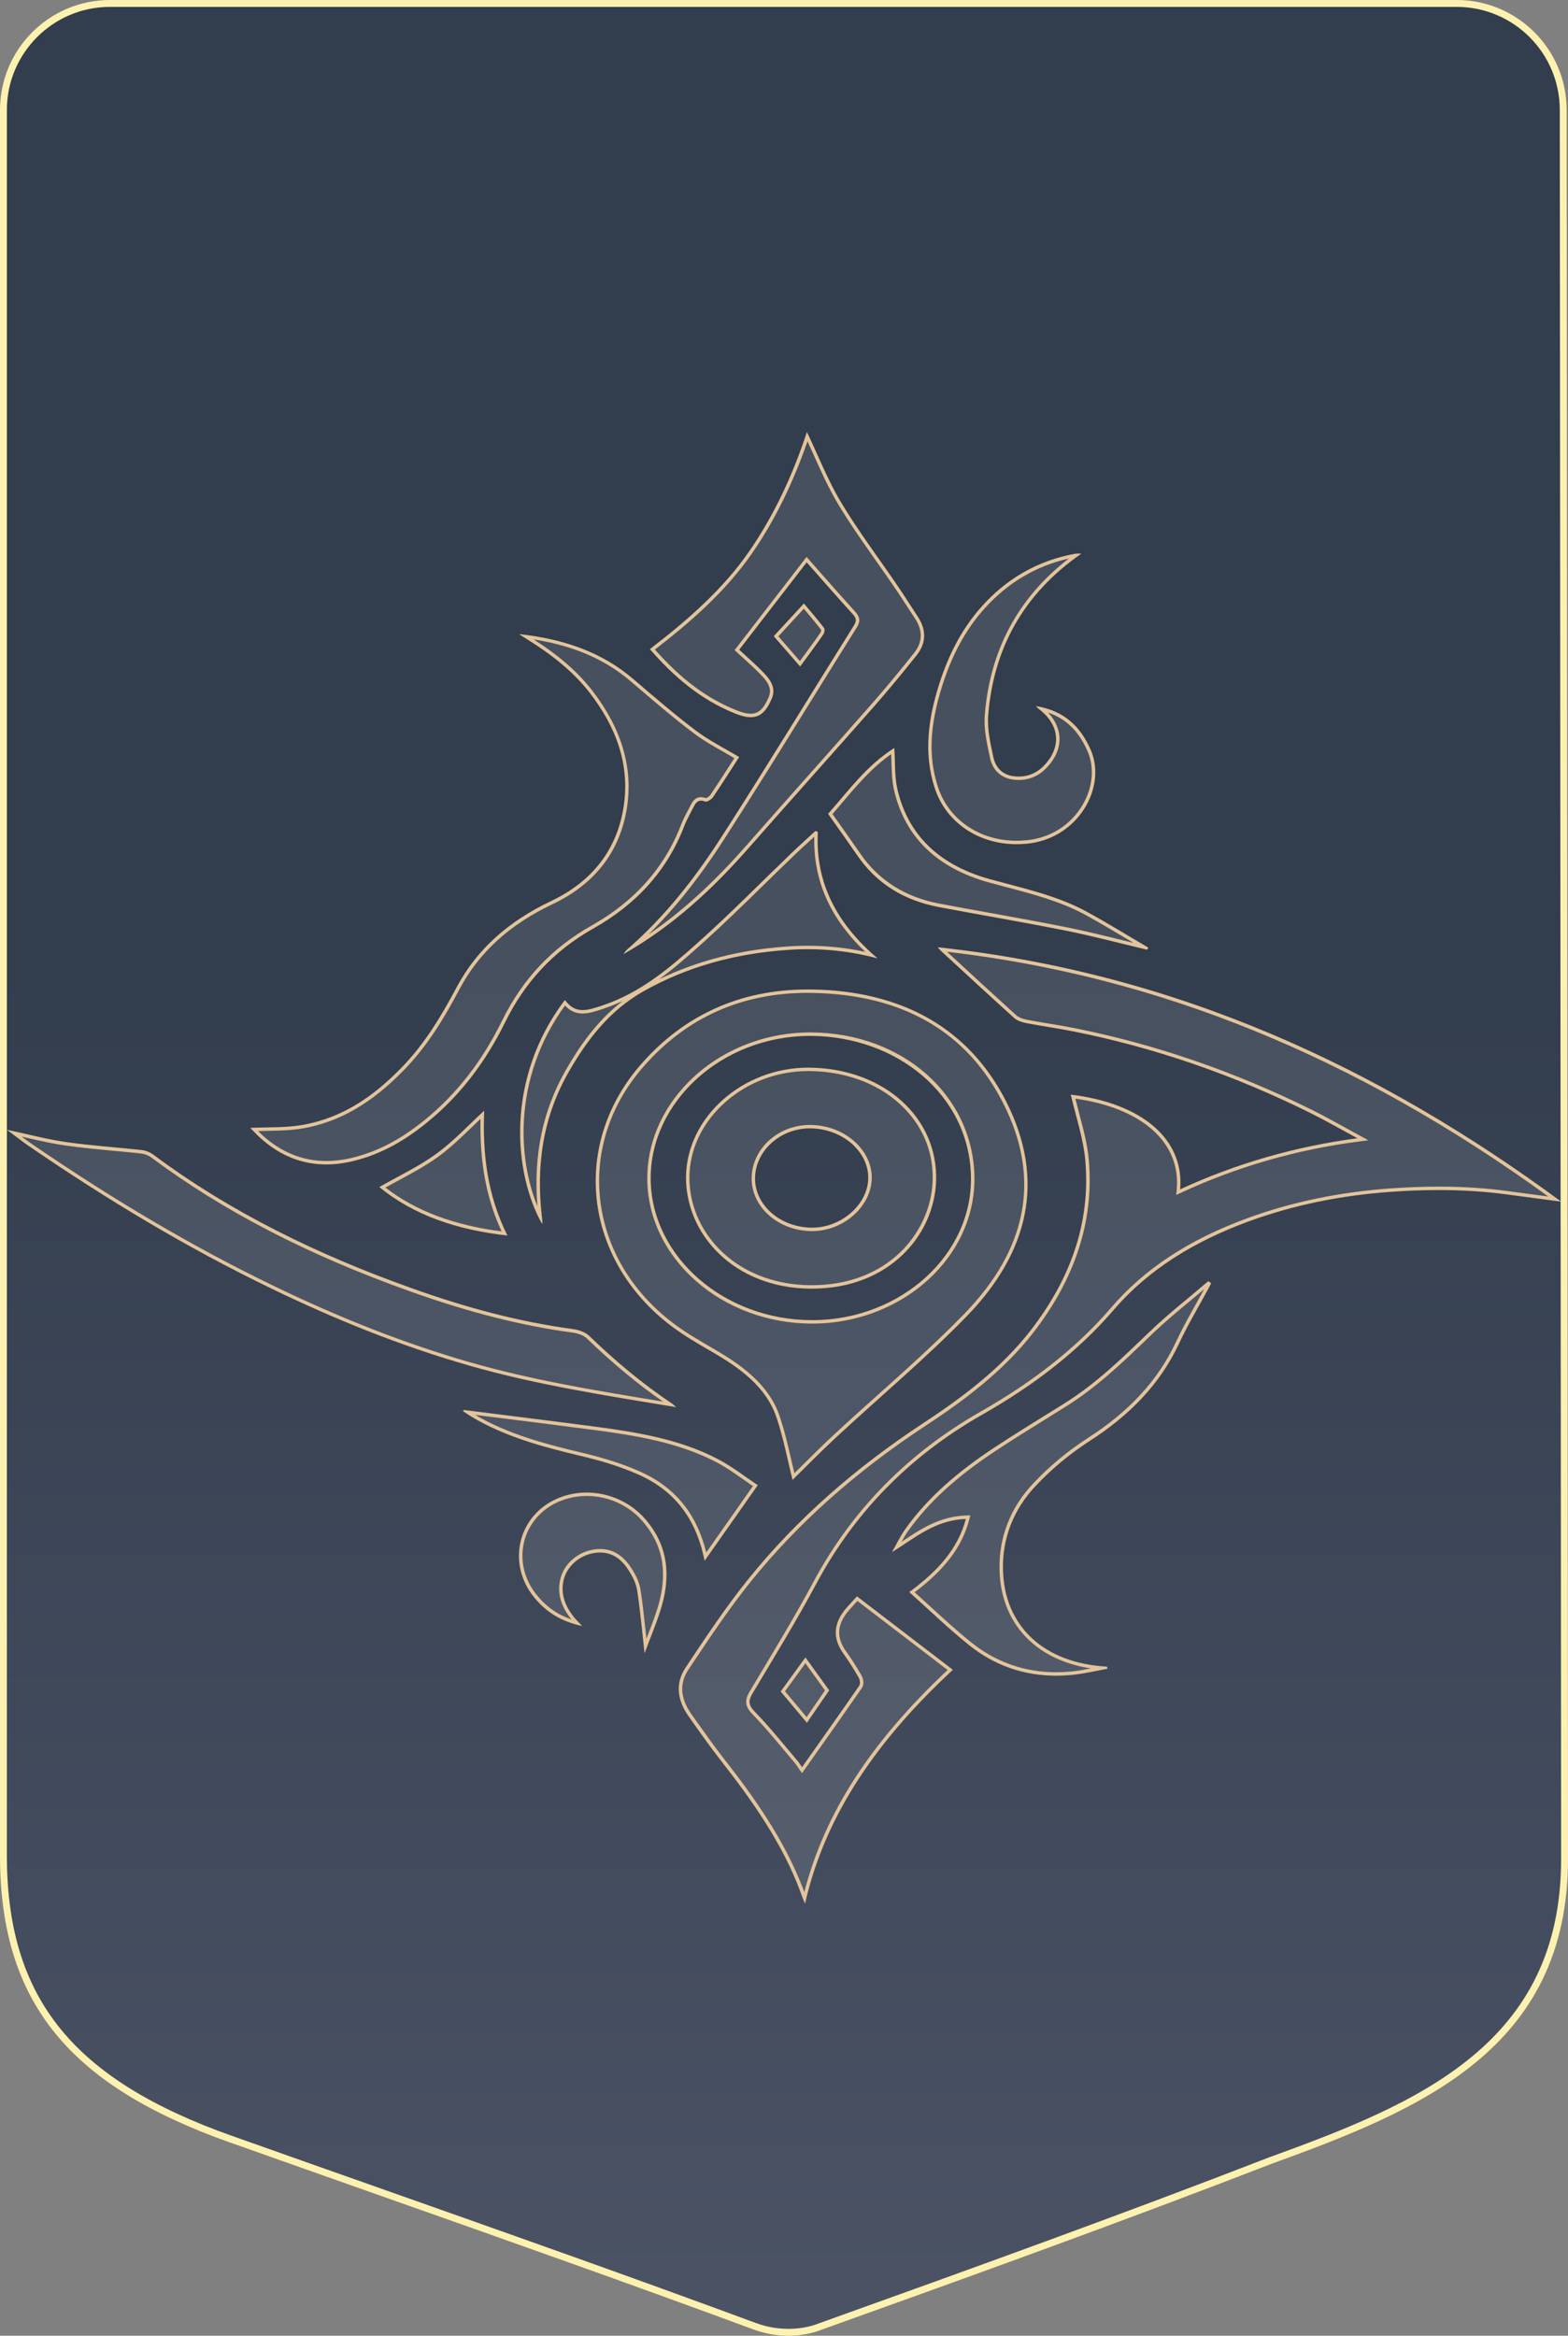 <?xml version="1.0" encoding="UTF-8"?>
<svg xmlns="http://www.w3.org/2000/svg" xmlns:xlink="http://www.w3.org/1999/xlink" viewBox="0 0 456 679">
  <rect x="0" y="0" width="456" height="679" fill="#808080" stroke="none"/>
  <defs>
    <style>
      .cls-1 {
        isolation: isolate;
      }

      .cls-2 {
        fill: #e3c49a;
      }

      .cls-2, .cls-3, .cls-4 {
        stroke-width: 0px;
      }

      .cls-3, .cls-4 {
        fill: #fff;
      }

      .cls-5, .cls-4 {
        opacity: .1;
      }

      .cls-6 {
        mix-blend-mode: overlay;
      }

      .cls-7 {
        fill: url(#linear-gradient);
        stroke: #fdf1b0;
        stroke-width: 2px;
      }
    </style>
    <linearGradient id="linear-gradient" x1="228" y1="867.06" x2="228" y2="13.86" gradientTransform="translate(0 693.13) scale(1 -1)" gradientUnits="userSpaceOnUse">
      <stop offset=".53" stop-color="#323d4e"/>
      <stop offset="1" stop-color="#4b5365"/>
    </linearGradient>
  </defs>
  <g class="cls-1">
    <g id="Layer_2" data-name="Layer 2">
      <g id="Layer_1-2" data-name="Layer 1">
        <path class="cls-7" d="M67.14,621.85l-.34.94.33-.94c-23.15-8.22-39.6-18.26-50.29-31.39-10.68-13.11-15.72-29.41-15.84-50.34V32C1,14.88,14.88,1,32,1h391.61c17.11,0,30.99,13.86,31,30.98l.39,508.43c0,27.35-10.59,45.31-26.51,58.4-15.98,13.15-37.36,21.41-58.97,29.24h-.01s0,0,0,0c-43.14,16.71-87.01,32.52-130.74,48.19h-.02s-.02.01-.02.01c-5.55,2.24-12.7,2.41-19.25-.01-36.43-13.46-72.02-26.02-108-38.72-14.69-5.18-29.44-10.39-44.34-15.68Z"/>
        <g class="cls-6">
          <g>
            <path class="cls-4" d="M233.84,551.42c-.14-.38-.28-.76-.42-1.14-.12-.33-.24-.66-.36-.99-5.43-14.36-14.66-27.13-22.97-37.72-2.85-3.64-5.56-7.46-8.18-11.16l-1.27-1.8c-3.34-4.72-3.62-9.43-.81-13.6l1.06-1.58c5.37-8.05,10.93-16.38,17.15-24.08,13.52-16.76,30.58-31.96,50.71-45.18,10.47-6.88,22.4-15.49,31.43-27.16,12.1-15.63,17.47-32.33,15.96-49.64-.39-4.47-1.58-8.95-2.72-13.28-.46-1.73-.93-3.52-1.35-5.29,20.11,2.62,31.84,12.89,30.64,26.91l-.07.86.78-.36c16.11-7.47,33.41-12.45,51.41-14.82l1.53-.2-1.36-.73c-1.42-.77-2.84-1.55-4.26-2.33-3.02-1.67-6.14-3.39-9.3-4.96-22.42-11.13-45.7-19.15-69.2-23.82-2.38-.47-4.81-.88-7.16-1.27-2.17-.36-4.41-.73-6.6-1.16-.82-.16-2.32-.55-3.19-1.33-6.1-5.5-12.22-11.15-18.15-16.62,0,0-3.2-2.95-3.2-2.96,62.57,6.95,120.89,30.7,178.2,72.56l-2.47-.32c-3.68-.48-7.35-.96-11.02-1.46-6.48-.89-13.11-1.32-20.28-1.32-4.47,0-9.21.18-14.08.53-14.69,1.05-28.59,3.95-41.31,8.61-16.9,6.19-29.79,14.63-39.4,25.81-9.84,11.45-22.33,21.4-38.16,30.41-21.03,11.97-37.34,28.59-48.47,49.41-4.56,8.53-9.65,17.02-14.58,25.24-1.32,2.2-2.64,4.4-3.94,6.6-1.43,2.38-1.23,3.88.79,5.94,3.19,3.27,6.15,6.81,9.02,10.24,1.04,1.25,2.08,2.49,3.14,3.73.47.55.88,1.17,1.18,1.62.11.17.21.31.3.43l.41.58,4.71-6.67c4.06-5.74,8.25-11.67,12.31-17.55.53-.77.35-2.15-.12-2.97-1.47-2.57-2.92-4.86-4.45-6.98-3.11-4.31-2.81-8.48.91-12.74.54-.61,1.09-1.21,1.75-1.92.29-.31.6-.65.94-1.02l27.06,20.71c-23.15,21.59-36.65,42.72-42.36,66.32-.05-.12-.09-.24-.14-.36Z"/>
            <path class="cls-2" d="M275.4,276.68c61.33,7.09,118.6,30.39,174.86,71.14-.19-.03-.38-.05-.58-.08-3.6-.47-7.31-.95-10.97-1.46-6.5-.89-13.16-1.33-20.35-1.33-4.48,0-9.23.18-14.12.53-14.73,1.06-28.68,3.96-41.45,8.64-16.99,6.22-29.94,14.71-39.6,25.95-9.8,11.4-22.25,21.32-38.03,30.3-21.12,12.02-37.49,28.71-48.67,49.61-4.56,8.52-9.65,17.01-14.57,25.22-1.32,2.2-2.63,4.39-3.94,6.59-1.53,2.57-1.3,4.34.86,6.55,3.17,3.25,6.13,6.79,8.99,10.21,1.04,1.25,2.09,2.5,3.14,3.73.45.53.84,1.11,1.15,1.57.12.17.22.32.3.45l.82,1.16.82-1.16c1.43-2.03,2.87-4.06,4.31-6.1,4.05-5.73,8.24-11.66,12.31-17.55.65-.95.46-2.52-.1-3.5-1.47-2.59-2.94-4.89-4.48-7.03-3-4.15-2.72-8,.88-12.12.53-.61,1.09-1.21,1.74-1.92.2-.22.41-.44.63-.68l26.23,20.07c-22.45,21.04-35.77,41.67-41.68,64.59-.12-.32-.23-.65-.35-.97-5.46-14.42-14.71-27.23-23.04-37.85-2.84-3.63-5.54-7.44-8.16-11.13l-1.28-1.81c-3.26-4.6-3.53-8.99-.81-13.04l1.06-1.58c5.37-8.04,10.92-16.36,17.12-24.04,13.49-16.72,30.51-31.89,50.59-45.08,10.51-6.9,22.47-15.54,31.55-27.27,12.18-15.73,17.58-32.55,16.07-49.99-.39-4.52-1.58-9.01-2.74-13.36-.4-1.5-.8-3.03-1.18-4.56,19.38,2.73,30.64,12.72,29.49,26.27l-.15,1.72,1.56-.72c16.07-7.45,33.31-12.42,51.26-14.77l3.07-.4-2.72-1.47c-1.42-.77-2.84-1.55-4.25-2.33-3.03-1.67-6.16-3.39-9.32-4.97-22.46-11.15-45.78-19.18-69.33-23.86-2.38-.47-4.82-.88-7.18-1.27-2.16-.36-4.4-.73-6.57-1.15-1.31-.26-2.38-.7-2.95-1.21-6.07-5.48-12.18-11.11-18.08-16.55l-2.14-1.98M272.72,275.38c.28.36.58.7.9,1.02,7.09,6.53,14.16,13.08,21.34,19.55.84.76,2.22,1.22,3.43,1.45,4.57.88,9.2,1.52,13.75,2.43,24.38,4.85,47.32,12.98,69.07,23.78,4.6,2.29,9.03,4.85,13.55,7.28-18.01,2.36-35.44,7.39-51.56,14.86,1.25-14.64-11.13-25.05-31.79-27.54,1.46,6.4,3.66,12.74,4.22,19.19,1.57,18.05-4.35,34.41-15.86,49.29-8.4,10.86-19.51,19.29-31.31,27.05-19.55,12.84-36.71,27.78-50.82,45.28-6.63,8.22-12.42,16.99-18.23,25.7-3.14,4.67-2.42,9.6.82,14.17,3.09,4.36,6.15,8.75,9.47,12.98,9.23,11.78,17.71,23.9,22.89,37.59.26.71.51,1.42.78,2.13.23.61.49,1.21.74,1.82,6.04-26.66,21.86-48.38,43-68l-27.89-21.35c-1.26,1.38-2.15,2.32-3,3.29-3.72,4.26-4.32,8.67-.94,13.36,1.61,2.24,3.08,4.57,4.43,6.94.39.68.55,1.85.14,2.44-5.48,7.93-11.07,15.77-16.61,23.63-.32-.45-.85-1.32-1.51-2.09-4.01-4.7-7.84-9.54-12.18-13.99-1.9-1.94-1.99-3.21-.71-5.34,6.28-10.56,12.76-21.07,18.53-31.85,10.93-20.43,26.81-36.99,48.28-49.21,14.69-8.36,27.68-18.17,38.3-30.52,10.18-11.85,23.7-19.99,39.19-25.66,13.21-4.83,26.97-7.56,41.18-8.58,4.68-.34,9.37-.53,14.05-.53,6.75,0,13.5.4,20.21,1.32,5.14.71,10.28,1.36,15.43,2.04-52.94-38.99-111.88-66.49-181.28-73.94h0Z"/>
          </g>
          <g>
            <g class="cls-5">
              <path class="cls-3" d="M230.76,429.23c-.4-1.63-.78-3.26-1.16-4.89-.97-4.19-1.97-8.53-3.4-12.69-3.07-8.94-11.07-14.55-18.49-18.87l-.73-.42c-3.92-2.28-7.97-4.63-11.55-7.35-12.25-9.29-19.85-22.22-21.4-36.4-1.54-14.18,3.12-28.14,13.15-39.31,12.47-14.04,28.52-21.16,47.69-21.16.37,0,.74,0,1.11,0,26.61.38,45.53,11.28,56.23,32.37,11.07,21.83,7.22,42.63-11.46,61.81-7.91,8.12-16.6,15.9-25,23.43-4.25,3.81-8.65,7.75-12.9,11.69-3.04,2.81-5.99,5.74-8.85,8.58-1.08,1.07-2.16,2.14-3.23,3.2ZM235.58,300.64c-13.29,0-26.06,5.21-35.03,14.29-7.75,7.84-11.94,17.79-11.82,28.03.29,22.78,21.58,41.32,47.45,41.32h.51c13.34-.13,26.04-5.42,34.86-14.51,7.52-7.75,11.54-17.62,11.33-27.77-.5-23.31-20.6-41.09-46.75-41.35h-.54Z"/>
            </g>
            <path class="cls-2" d="M234.86,288.64c.37,0,.74,0,1.1,0,26.41.38,45.18,11.18,55.8,32.1,10.97,21.62,7.14,42.22-11.37,61.24-7.9,8.11-16.58,15.89-24.98,23.41-4.26,3.81-8.66,7.75-12.91,11.7-3.05,2.82-6.01,5.76-8.87,8.6-.87.86-1.73,1.72-2.6,2.57-.33-1.35-.64-2.71-.95-4.03-.97-4.21-1.98-8.56-3.42-12.74-3.13-9.09-11.21-14.78-18.71-19.14l-.74-.43c-3.9-2.27-7.94-4.61-11.49-7.31-12.14-9.2-19.67-22.01-21.2-36.06-1.53-14.04,3.1-27.86,13.02-38.93,12.37-13.93,28.29-20.99,47.31-20.99M236.18,384.77h.51c13.47-.13,26.3-5.48,35.22-14.67,7.61-7.85,11.68-17.84,11.47-28.13-.5-23.59-20.82-41.58-47.25-41.84-.18,0-.36,0-.54,0-13.43,0-26.32,5.26-35.39,14.44-7.84,7.93-12.09,18.02-11.96,28.39.3,23.05,21.81,41.81,47.95,41.81M234.86,287.64c-19.68,0-35.78,7.5-48.06,21.32-10.07,11.22-14.82,25.45-13.27,39.7,1.55,14.25,9.29,27.42,21.59,36.74,3.82,2.9,8.11,5.35,12.34,7.81,8.08,4.7,15.35,10.13,18.27,18.6,2.06,5.99,3.2,12.22,4.76,18.39,4.13-4.05,8.3-8.32,12.69-12.38,12.64-11.72,25.99-22.89,37.92-35.14,17.99-18.47,23.13-39.55,11.55-62.39-10.86-21.4-30.33-32.27-56.67-32.65-.37,0-.75,0-1.12,0h0ZM236.18,383.77c-25.51,0-46.66-18.34-46.95-40.82-.27-22.56,20.66-41.81,46.35-41.81.18,0,.35,0,.53,0,24.52.24,45.75,16.93,46.26,40.86.48,22.8-20.4,41.53-45.69,41.77-.17,0-.33,0-.5,0h0Z"/>
          </g>
          <g>
            <path class="cls-4" d="M94.85,337.99c-7,0-13.41-2.62-19.05-7.78-.62-.57-1.21-1.18-1.78-1.77-.04-.04-.07-.08-.11-.11,1.27-.05,2.54-.07,3.78-.09,3.62-.07,7.04-.13,10.43-.73,10.41-1.85,19.61-7.17,28.94-16.73,7.06-7.23,11.92-15.54,16.13-23.46,5.73-10.77,14.64-18.92,27.26-24.91,12.19-5.79,19.38-15.09,21.38-27.66,1.85-11.64-1.43-22.68-10.02-33.74-4.35-5.6-10.17-10.56-18.3-15.61-.17-.1-.34-.21-.52-.33,12.9,1.69,22.77,5.77,30.91,12.75l.44.38c5.69,4.88,11.57,9.93,17.71,14.57,2.65,2,5.67,3.72,8.58,5.38,1.2.69,2.41,1.37,3.61,2.09-.65,1-1.29,2-1.94,3.01-1.74,2.71-3.54,5.51-5.4,8.24-.34.47-1.32,1.05-1.67,1.05-.51-.19-.98-.29-1.4-.29-1.5,0-2.13,1.23-2.59,2.12-.25.49-.51.97-.76,1.46-.7,1.31-1.42,2.66-1.95,4.06-4.78,12.52-13.58,22.46-26.16,29.55-11.54,6.48-20.02,15.48-25.94,27.5-5.92,12.01-13.36,21.53-22.76,29.12-7.01,5.67-13.67,9.14-20.95,10.93-2.71.67-5.36,1.01-7.89,1.01h0Z"/>
            <path class="cls-2" d="M155.25,185.89c11.68,1.85,20.76,5.81,28.33,12.3l.44.38c5.7,4.89,11.59,9.94,17.74,14.59,2.68,2.02,5.71,3.75,8.64,5.41,1.04.59,2.11,1.2,3.16,1.82-.55.86-1.11,1.72-1.66,2.58-1.74,2.71-3.54,5.5-5.37,8.21-.24.33-.94.76-1.22.84-.53-.19-1.01-.28-1.46-.28-1.81,0-2.54,1.44-3.03,2.4-.25.48-.5.97-.76,1.45-.7,1.32-1.43,2.69-1.98,4.12-4.74,12.41-13.46,22.26-25.93,29.29-11.63,6.53-20.18,15.6-26.14,27.72-5.89,11.94-13.29,21.41-22.62,28.96-6.95,5.62-13.55,9.06-20.76,10.84-2.67.66-5.29.99-7.77.99-6.87,0-13.17-2.57-18.71-7.65-.37-.34-.73-.7-1.08-1.06.89-.02,1.77-.04,2.64-.06,3.48-.06,7.09-.13,10.51-.74,10.52-1.87,19.8-7.24,29.21-16.88,7.1-7.27,11.99-15.63,16.21-23.57,5.67-10.68,14.52-18.75,27.03-24.69,12.35-5.86,19.64-15.29,21.65-28.03,1.84-11.62-1.56-23.1-10.12-34.13-4.12-5.31-9.53-10.04-16.96-14.8M150.92,184.31c1.15.75,1.73,1.14,2.33,1.5,6.97,4.33,13.31,9.25,18.17,15.49,7.81,10.06,11.86,21.1,9.92,33.36-1.91,12.06-8.8,21.45-21.1,27.29-12.3,5.83-21.55,13.95-27.49,25.13-4.4,8.27-9.21,16.35-16.04,23.34-7.77,7.96-16.72,14.46-28.67,16.59-4.89.87-10.04.61-15.26.87.87.87,1.74,1.83,2.69,2.71,5.63,5.15,12.05,7.91,19.39,7.91,2.56,0,5.22-.33,8.01-1.02,8.18-2.01,14.97-6.04,21.15-11.03,10.17-8.22,17.44-18.23,22.89-29.29,5.59-11.37,13.84-20.61,25.73-27.29,12.74-7.18,21.53-17.11,26.38-29.8.72-1.88,1.77-3.65,2.69-5.47.5-.97,1-1.85,2.14-1.85.35,0,.76.08,1.24.27.05.02.1.03.16.03.57,0,1.68-.71,2.08-1.27,2.64-3.89,5.13-7.85,7.63-11.7-4.3-2.59-8.77-4.81-12.6-7.7-6.28-4.76-12.2-9.85-18.13-14.93-9.12-7.82-20.17-11.7-33.31-13.12h0Z"/>
          </g>
          <g>
            <path class="cls-4" d="M184.16,275.11c9.31-8.33,17.7-18.51,26.25-31.8,8.42-13.09,16.75-26.51,24.81-39.49,4.5-7.25,9-14.49,13.53-21.72.94-1.49.84-2.54-.37-3.86-3.45-3.79-6.85-7.65-10.15-11.39l-3.67-4.16-20.27,26.24.33.31c.71.67,1.45,1.34,2.19,2.02,1.77,1.61,3.6,3.28,5.26,5.05,2.27,2.42,2.84,4.38,1.91,6.57-1.54,3.63-3.18,5.11-5.67,5.11h0c-1.23,0-2.72-.36-4.55-1.11-8.64-3.52-16.3-9.28-24.05-18.1,9.67-7.44,20.57-16.61,28.6-28.26,6.68-9.68,12.06-20.68,16.43-33.6.82,1.75,1.62,3.53,2.4,5.25,2.12,4.72,4.31,9.6,7.04,14.15,3.38,5.63,7.27,11.15,11.02,16.48,1.76,2.5,3.58,5.09,5.33,7.65,1.23,1.81,2.44,3.67,3.61,5.48.77,1.19,1.54,2.38,2.33,3.56,2.47,3.73,2.38,7.31-.27,10.64-4.45,5.61-8.54,10.52-12.49,15.01-5.71,6.48-11.45,12.94-17.18,19.39-6.28,7.07-12.78,14.38-19.13,21.6-11.14,12.68-21.79,21.96-33.25,28.98Z"/>
            <path class="cls-2" d="M234.82,128.26c.64,1.38,1.26,2.76,1.87,4.12,2.13,4.73,4.32,9.62,7.07,14.2,3.39,5.65,7.28,11.17,11.04,16.51,1.76,2.5,3.58,5.08,5.33,7.64,1.23,1.8,2.44,3.67,3.61,5.47.77,1.19,1.54,2.38,2.33,3.56,2.34,3.53,2.25,6.91-.24,10.05-4.45,5.61-8.53,10.51-12.47,14.99-5.71,6.49-11.55,13.06-17.2,19.41-6.28,7.06-12.77,14.36-19.11,21.58-9.59,10.91-18.8,19.3-28.49,25.89,7.78-7.64,14.98-16.73,22.29-28.1,8.42-13.09,16.75-26.52,24.81-39.5,4.42-7.13,9-14.49,13.53-21.72,1.05-1.68.93-2.97-.42-4.46-3.43-3.77-6.83-7.63-10.11-11.35-1.11-1.25-2.21-2.5-3.3-3.74l-.8-.91-.74.96-19.62,25.4-.56.72.66.62c.71.67,1.45,1.34,2.2,2.02,1.76,1.6,3.58,3.26,5.23,5.02,2.11,2.25,2.65,4.05,1.81,6.03-1.45,3.41-2.96,4.81-5.21,4.81-1.16,0-2.59-.35-4.36-1.08-8.56-3.49-15.84-8.92-23.51-17.57,9.6-7.41,20.33-16.51,28.29-28.04,6.5-9.43,11.78-20.09,16.09-32.54M234.67,125.58c-3.96,11.97-9.23,23.73-16.76,34.65-7.61,11.03-17.86,19.98-28.92,28.47,6.87,7.9,14.53,14.54,24.59,18.64,1.87.76,3.42,1.15,4.74,1.15,2.81,0,4.58-1.75,6.13-5.42,1.2-2.82-.13-5.1-2-7.11-2.37-2.53-5.06-4.83-7.47-7.09l19.62-25.4c4.36,4.93,8.83,10.05,13.42,15.1,1.04,1.14,1.14,1.94.31,3.26-12.8,20.4-25.3,40.94-38.34,61.21-7.71,11.99-16.51,23.38-27.77,33.12-.34.38-.64.78-.9,1.21,14.6-8.32,26.08-19.1,36.46-30.91,12.04-13.7,24.24-27.28,36.31-40.98,4.32-4.91,8.47-9.94,12.51-15.03,2.85-3.6,2.81-7.43.29-11.23-1.99-3.01-3.91-6.06-5.94-9.04-5.47-8.03-11.39-15.85-16.34-24.11-3.92-6.55-6.67-13.65-9.94-20.48h0Z"/>
          </g>
          <g>
            <path class="cls-4" d="M192.02,407.81c-19.25-3.16-37.43-6.15-55.4-11.3-18.56-5.32-37.33-12.62-57.37-22.32-22.91-11.06-45.9-24.56-70.31-41.27-1.42-.96-2.79-2-4.25-3.1-.18-.14-.36-.27-.55-.41,1.19.26,2.36.53,3.51.79,3.94.9,7.66,1.75,11.47,2.29,4.59.66,9.3,1.1,13.86,1.52,2.64.25,5.27.49,7.91.78,1.19.11,2.31.51,3.25,1.15,20.96,15.64,45.63,28.41,75.43,39.01,17.04,6.08,32.43,9.97,47.06,11.92,1.76.23,3.47.94,4.36,1.79,8.14,7.85,15.99,14.28,23.99,19.62l-2.94-.48Z"/>
            <path class="cls-2" d="M6.29,330.41c.42.1.83.19,1.25.29,3.95.9,7.68,1.76,11.51,2.3,4.61.66,9.32,1.1,13.88,1.53,2.59.24,5.27.49,7.91.78,1.1.11,2.14.47,2.98,1.04,21.02,15.69,45.74,28.48,75.58,39.1,17.07,6.09,32.5,9.99,47.16,11.94,1.63.22,3.27.88,4.07,1.66,7.52,7.26,14.8,13.3,22.18,18.4l-.72-.12c-19.23-3.16-37.39-6.15-55.34-11.29-18.54-5.32-37.28-12.61-57.29-22.29-22.88-11.05-45.86-24.54-70.25-41.23-.98-.66-1.94-1.37-2.92-2.1M2,328.43c2.5,1.84,4.49,3.44,6.65,4.9,22.32,15.28,45.57,29.33,70.37,41.3,18.4,8.9,37.45,16.61,57.45,22.35,19.48,5.58,39.6,8.69,60.11,12.08-.33-.36-.69-.7-1.08-1.01-8.82-5.87-16.74-12.56-24.19-19.75-1.08-1.04-3-1.71-4.64-1.93-16.24-2.16-31.8-6.48-46.96-11.89-27.26-9.7-52.76-22.12-75.31-38.96-1.01-.68-2.21-1.11-3.48-1.23-7.24-.79-14.55-1.26-21.75-2.3-5.59-.79-11.06-2.28-17.19-3.57h0Z"/>
          </g>
          <g>
            <path class="cls-4" d="M307.17,486.62c-9.35,0-17.79-2.97-25.07-8.82-4.09-3.29-7.89-6.76-11.9-10.43-1.64-1.5-3.29-3.01-4.98-4.52,9.11-6.8,14.1-13.34,16.15-21.16l.17-.65-.67.02c-7.43.26-12.83,3.85-18.05,7.33-.67.44-1.35.9-2.04,1.35.09-.16.17-.32.26-.49.82-1.53,1.68-3.12,2.7-4.55,5.96-8.35,14.02-15.73,25.34-23.23,5-3.31,10.21-6.54,15.25-9.67,1.8-1.11,3.59-2.22,5.38-3.34,8.97-5.6,16.45-12.78,23.68-19.73l1.27-1.22c3.71-3.56,7.79-6.95,11.74-10.23,1.68-1.39,3.36-2.79,5.01-4.2l.16.12c-.21.4-.41.8-.63,1.2-.87,1.62-1.77,3.22-2.67,4.83-2.02,3.62-4.11,7.35-5.87,11.15-5.19,11.13-13.67,20.34-25.92,28.17-5.77,3.75-11.03,8.12-15.61,12.99-6.56,6.9-9.91,15.47-9.7,24.78.38,16.26,11.57,27.1,29.32,28.56-.57.11-1.13.22-1.7.34-2.37.47-4.83.96-7.25,1.19-1.47.14-2.95.21-4.38.21Z"/>
            <path class="cls-2" d="M350.18,374.78c-.77,1.41-1.56,2.83-2.33,4.21-2.02,3.62-4.11,7.37-5.89,11.17-5.15,11.04-13.57,20.18-25.74,27.96-5.8,3.77-11.09,8.17-15.7,13.07-6.65,7-10.06,15.69-9.84,25.14.36,15.54,10.42,26.22,26.6,28.68-1.91.37-3.86.72-5.78.9-1.46.14-2.91.21-4.33.21-9.24,0-17.57-2.93-24.76-8.71-4.08-3.27-7.86-6.74-11.87-10.4-1.48-1.35-2.99-2.74-4.54-4.13,8.89-6.74,13.8-13.28,15.85-21.07l.34-1.3-1.34.05c-7.57.26-13.03,3.9-18.31,7.41-.12.08-.25.16-.37.25.62-1.13,1.25-2.2,1.98-3.23,5.93-8.3,13.94-15.64,25.21-23.1,5.01-3.32,10.23-6.55,15.27-9.68,1.79-1.11,3.57-2.21,5.35-3.33,9.02-5.63,16.52-12.83,23.76-19.8l1.26-1.21c3.7-3.55,7.77-6.93,11.71-10.2,1.14-.94,2.3-1.91,3.45-2.88M351.4,372.43c-5.72,4.89-11.7,9.55-17.07,14.71-7.78,7.46-15.42,14.99-24.87,20.89-6.9,4.31-13.88,8.54-20.65,13.02-9.91,6.56-18.81,14.03-25.47,23.36-1.53,2.15-2.64,4.53-3.95,6.81,6.73-4.18,12.54-9.34,21.49-9.65-2.35,8.94-8.5,15.39-16.46,21.25,5.96,5.32,11.4,10.6,17.36,15.38,7.28,5.85,15.8,8.93,25.38,8.93,1.45,0,2.93-.07,4.43-.21,3.53-.33,7-1.19,10.5-1.82-.06-.21-.11-.4-.17-.61-18.46-.99-29.87-11.85-30.24-28.17-.21-9.02,2.98-17.5,9.57-24.43,4.56-4.85,9.77-9.18,15.52-12.92,11.67-7.46,20.59-16.58,26.1-28.38,2.53-5.43,5.66-10.64,8.53-15.95.28-.52.55-1.05.83-1.59l-.82-.61h0Z"/>
          </g>
          <g>
            <path class="cls-4" d="M295.66,244.91c-11,0-20.16-6.25-23.33-15.91-2.86-8.67-2.46-18.15,1.24-29.85,2.87-9.09,6.9-16.46,12.32-22.52,7.29-8.14,16.35-13.25,26.91-15.18.04,0,.08,0,.12,0-15.7,11.37-24.45,26.98-26.02,46.42-.31,3.88.54,7.84,1.37,11.67l.16.76c.7,3.27,2.97,5.39,6.23,5.84.56.08,1.11.11,1.65.11,2.89,0,5.51-1.12,7.57-3.24,2.68-2.73,3.97-5.81,3.73-8.89-.23-2.95-1.85-5.71-4.7-8.02,6.5,1.52,10.93,5.42,13.86,12.15,2.11,4.83,1.56,10.8-1.47,15.97-3.52,6-9.59,9.85-16.64,10.55-1,.1-2,.15-2.98.15h0Z"/>
            <path class="cls-2" d="M310.85,162.35c-14.71,11.33-22.94,26.61-24.46,45.46-.32,3.95.54,7.95,1.38,11.82l.16.76c.74,3.48,3.17,5.75,6.65,6.23.58.08,1.15.12,1.71.12,3.03,0,5.77-1.17,7.93-3.39,2.79-2.84,4.13-6.05,3.87-9.28-.2-2.49-1.33-4.85-3.3-6.92,5.26,1.78,8.96,5.44,11.51,11.29,2.04,4.69,1.5,10.49-1.45,15.52-3.44,5.86-9.36,9.62-16.26,10.3-.98.1-1.97.15-2.93.15-10.78,0-19.75-6.11-22.86-15.57-2.86-8.68-2.48-17.79,1.24-29.54,2.85-9.02,6.84-16.33,12.22-22.34,6.75-7.53,15.01-12.44,24.6-14.6M313.58,160.92c-.29,0-.59.01-.88.04-11.27,2.06-20.16,7.49-27.19,15.33-6.02,6.74-9.83,14.5-12.42,22.71-3.14,9.94-4.58,20-1.23,30.16,3.18,9.69,12.39,16.25,23.81,16.25.99,0,2.01-.05,3.03-.15,14.9-1.48,23.22-16.44,18.52-27.22-2.85-6.54-7.43-11.39-15.96-12.78.21.26.45.51.71.75,6.26,4.63,6.88,11.2,1.54,16.65-1.96,2.01-4.4,3.09-7.22,3.09-.51,0-1.04-.04-1.58-.11-3.41-.46-5.23-2.77-5.8-5.45-.87-4.04-1.85-8.23-1.52-12.29,1.53-18.94,9.83-34.98,27.07-46.94-.29-.03-.59-.04-.88-.04h0Z"/>
          </g>
          <g>
            <path class="cls-4" d="M157.08,353.65c-7.71-15.56-8.63-40.85,7.21-62.15,1.42,1.79,3.06,2.63,5.14,2.63,1.79,0,3.69-.63,5.7-1.3l.14-.05c11.86-3.96,20.55-11.73,28.21-18.57,6.39-5.71,12.58-11.76,18.56-17.62,2.86-2.8,5.73-5.6,8.62-8.38,1.51-1.45,3.09-2.89,4.62-4.29.65-.59,1.3-1.18,1.94-1.78l.09.03c-.61,13.58,4.63,25.19,15.99,35.43-6.02-1.44-12.22-2.17-18.46-2.17-2.01,0-4.05.08-6.06.23-15.47,1.06-29.55,5.11-41.83,12.02-11.02,6.2-17.52,15.85-21.96,23.57-7.17,12.47-9.77,26.35-7.94,42.4Z"/>
            <path class="cls-2" d="M236.8,243.23c-.29,12.72,4.58,23.71,14.82,33.47-5.48-1.18-11.1-1.77-16.75-1.77-2.03,0-4.08.08-6.09.23-13.5.93-25.94,4.11-37.06,9.49,4.44-3.22,8.39-6.75,12.11-10.07,6.39-5.71,12.59-11.77,18.58-17.63,2.82-2.76,5.73-5.61,8.62-8.38,1.51-1.45,3.09-2.89,4.62-4.29.39-.35.77-.7,1.15-1.05M181.07,291c-7.79,6-12.83,13.65-16.48,20-6.77,11.77-9.5,24.78-8.3,39.66-2.92-7.14-4.35-15.73-3.96-24.32.55-12.28,4.69-24.02,11.99-34.04,1.42,1.56,3.1,2.33,5.11,2.33,1.88,0,3.81-.65,5.86-1.33l.14-.05c1.96-.66,3.84-1.41,5.64-2.25M237.13,241.57c-2.27,2.09-4.58,4.15-6.8,6.28-9.04,8.67-17.79,17.61-27.17,25.99-8.24,7.36-16.64,14.67-28.04,18.47-2.04.68-3.93,1.32-5.69,1.32s-3.47-.69-4.98-2.74c-.04-.05-.17-.06-.26-.09-17.25,22.84-14.87,50.16-6.55,65,.05-.16.08-.32.09-.48,0-.42-.05-.83-.1-1.25-1.76-14.81.08-29.11,7.82-42.57,5.31-9.23,11.79-17.77,21.77-23.38,12.61-7.1,26.66-10.93,41.62-11.96,2.01-.15,4.02-.23,6.02-.23,6.89,0,13.75.9,20.36,2.67-12.21-10.36-18.14-22.35-17.38-36.77l-.72-.26h0Z"/>
          </g>
          <g>
            <path class="cls-4" d="M332.77,275.38c-2.05-.49-4.09-1-6.14-1.5-5.29-1.3-10.75-2.65-16.19-3.75-7.59-1.52-15.34-2.92-22.83-4.28-4.85-.88-9.7-1.75-14.54-2.67-10.03-1.9-17.86-6.84-23.27-14.68-1.97-2.85-3.97-5.69-6.02-8.58l-2.33-3.3c1.11-1.27,2.2-2.55,3.3-3.84,4.37-5.16,8.89-10.49,14.88-14.46.05,1.03.08,2.05.11,3.05.08,2.88.15,5.61.78,8.31,3.15,13.42,12.37,22.31,27.41,26.43,1.6.44,3.22.86,4.83,1.29,7.85,2.07,15.97,4.21,23.12,8.12,4.15,2.27,8.27,4.73,12.26,7.11,1.54.92,3.09,1.84,4.64,2.76Z"/>
            <path class="cls-2" d="M259.17,219.24c.03.72.05,1.44.07,2.15.08,2.78.15,5.66.79,8.41,3.19,13.61,12.54,22.62,27.77,26.79,1.61.44,3.22.87,4.84,1.29,7.82,2.06,15.92,4.2,23,8.07,4.14,2.27,8.26,4.72,12.24,7.09.59.35,1.18.7,1.77,1.06-.96-.24-1.92-.47-2.88-.71-5.29-1.3-10.76-2.65-16.22-3.76-7.59-1.52-15.34-2.93-22.83-4.28-4.77-.86-9.7-1.75-14.54-2.67-9.9-1.87-17.62-6.75-22.95-14.48-1.97-2.86-3.94-5.63-6.02-8.58-.7-.99-1.4-1.98-2.11-2.98,1.03-1.18,2.05-2.38,3.04-3.55,4.17-4.92,8.47-9.99,14.04-13.87M260.08,217.44c-8.06,5.08-13.34,12.45-19.26,19.15,2.94,4.17,5.79,8.16,8.58,12.2,5.47,7.93,13.32,12.94,23.59,14.89,12.44,2.35,24.95,4.45,37.36,6.94,7.82,1.59,15.51,3.63,23.26,5.47.11-.21.22-.4.32-.62-5.93-3.48-11.76-7.09-17.81-10.39-8.64-4.73-18.48-6.83-28.05-9.45-14.76-4.04-23.93-12.72-27.06-26.06-.9-3.88-.64-7.97-.93-12.13h0Z"/>
          </g>
          <g>
            <path class="cls-4" d="M187.36,475.14c-.48-4.46-.92-8.68-1.57-12.89-.28-1.8-1.1-3.75-2.51-5.97-2.35-3.67-5.22-5.46-8.75-5.46-.37,0-.75.02-1.15.06-4.88.5-8.98,3.97-9.97,8.43-.89,3.98.26,7.76,3.51,11.58.25.29.52.58.84.91-5.09-1.37-9.01-3.95-12.25-8.04-3.46-4.37-4.82-9.87-3.72-15.09,1.07-5.09,4.4-9.44,9.14-11.93,2.92-1.54,6.27-2.35,9.68-2.35,6.4,0,12.44,2.72,16.58,7.45,6.1,6.97,7.63,15.22,4.68,25.24-.9,2.99-2.03,5.92-3.24,9.03-.3.78-.61,1.58-.92,2.38-.12-1.13-.24-2.24-.36-3.34Z"/>
            <path class="cls-2" d="M170.61,434.88c6.25,0,12.16,2.65,16.2,7.28,5.98,6.83,7.48,14.93,4.58,24.76-.89,2.97-2.02,5.89-3.22,8.98-.06.15-.12.31-.18.46-.05-.43-.09-.86-.14-1.29-.48-4.47-.93-8.69-1.57-12.91-.29-1.87-1.13-3.88-2.58-6.17-2.45-3.83-5.45-5.69-9.17-5.69-.39,0-.79.02-1.2.06-5.09.52-9.37,4.15-10.41,8.82-.89,3.99.18,7.79,3.27,11.59-4.17-1.43-7.49-3.82-10.28-7.34-3.37-4.26-4.69-9.6-3.62-14.67,1.04-4.94,4.28-9.17,8.88-11.59,2.85-1.5,6.11-2.29,9.44-2.29M170.61,433.88c-3.41,0-6.82.78-9.91,2.41-10.32,5.44-12.96,18.46-5.58,27.78,3.37,4.25,7.74,7.26,14.2,8.61-.96-1-1.53-1.53-2.02-2.12-2.82-3.31-4.34-6.96-3.41-11.14.93-4.18,4.84-7.56,9.54-8.04.38-.04.74-.06,1.1-.06,3.93,0,6.47,2.32,8.33,5.23,1.13,1.78,2.13,3.79,2.44,5.78.9,5.86,1.42,11.77,2.15,18.28,1.76-4.76,3.59-9.02,4.9-13.39,2.69-9.14,2.06-17.89-4.78-25.71-4.33-4.95-10.65-7.62-16.96-7.62h0Z"/>
          </g>
          <g>
            <path class="cls-4" d="M205.16,452.5c-2.6-11.7-8.87-19.62-19.12-24.22-4.74-2.13-10.28-3.92-16.93-5.5-10.66-2.52-21.89-5.47-31.77-11.39-.45-.28-.89-.57-1.33-.86,3.32.42,6.65.84,9.98,1.25,8.76,1.1,17.81,2.23,26.66,3.39,12.09,1.59,24.83,3.62,35.96,9.46,2.76,1.44,5.25,3.19,7.89,5.05,1.05.74,2.1,1.47,3.17,2.2l-14.51,20.63Z"/>
            <path class="cls-2" d="M138.18,411.31c2.59.33,5.18.65,7.77.97,8.74,1.1,17.79,2.23,26.62,3.39,12.05,1.58,24.73,3.61,35.8,9.41,2.73,1.43,5.21,3.17,7.83,5.01.9.63,1.82,1.28,2.76,1.92l-13.57,19.3c-2.78-11.26-9.06-18.96-19.15-23.48-4.77-2.14-10.34-3.95-17.02-5.53-10.41-2.46-21.37-5.33-31.04-10.99M134.88,409.88c-.08.12-.15.23-.23.35.81.53,1.6,1.08,2.43,1.58,9.71,5.82,20.7,8.8,31.91,11.45,5.76,1.36,11.54,3.09,16.84,5.47,11.3,5.07,16.88,13.92,19.08,24.99l15.46-21.98c-3.9-2.59-7.48-5.43-11.54-7.55-11.1-5.82-23.58-7.86-36.13-9.51-12.55-1.65-25.21-3.2-37.82-4.8h0Z"/>
          </g>
          <g>
            <path class="cls-4" d="M146.72,358.58c-14.77-1.77-26.41-6.17-35.52-13.43,1.48-.84,3-1.66,4.48-2.45,3.89-2.1,7.91-4.27,11.47-6.85,3.51-2.55,6.55-5.48,9.76-8.58,1.09-1.05,2.21-2.13,3.36-3.2-.41,13.54,1.65,24.56,6.45,34.52Z"/>
            <path class="cls-2" d="M139.74,325.25c-.25,12.71,1.72,23.21,6.14,32.72-13.94-1.79-25.02-5.97-33.78-12.75,1.27-.71,2.56-1.4,3.82-2.08,3.9-2.11,7.94-4.28,11.52-6.88,3.54-2.57,6.59-5.51,9.82-8.63.81-.78,1.64-1.58,2.48-2.38M140.81,322.88c-4.77,4.37-8.94,8.92-13.96,12.56-5.06,3.68-10.97,6.45-16.54,9.63,10.18,8.35,22.86,12.5,37.26,14.1-5.86-11.71-7.27-23.85-6.76-36.3h0Z"/>
          </g>
          <g>
            <path class="cls-4" d="M225.69,184.96l8.08-8.76c.42.5.84,1,1.27,1.51,1.4,1.67,2.86,3.39,4.19,5.13.13.17.07.92-.22,1.35-1.69,2.45-3.44,4.82-5.29,7.34l-1.06,1.45-6.97-8.01Z"/>
            <path class="cls-2" d="M233.76,176.95c.3.36.6.71.9,1.07,1.39,1.65,2.82,3.35,4.14,5.07.03.17-.05.6-.2.82-1.68,2.44-3.42,4.8-5.27,7.31-.23.32-.47.64-.71.96l-6.26-7.2,7.4-8.02M233.79,175.43l-8.77,9.51,7.67,8.82c2.33-3.17,4.6-6.21,6.73-9.3.35-.52.53-1.51.21-1.94-1.86-2.43-3.89-4.76-5.84-7.09h0Z"/>
          </g>
          <g>
            <path class="cls-4" d="M227.67,491.68l6.56-9.02,6.3,8.74c-1.37,2-2.72,3.97-4.13,6.02l-1.77,2.58-6.96-8.31Z"/>
            <path class="cls-2" d="M234.23,483.51l5.69,7.89c-1.3,1.9-2.6,3.79-3.95,5.75l-1.39,2.02-6.29-7.51,5.93-8.15M234.23,481.81l-7.2,9.9,7.63,9.11c2.29-3.33,4.37-6.34,6.48-9.43l-6.91-9.58h0Z"/>
          </g>
          <g>
            <g class="cls-5">
              <path class="cls-3" d="M235.54,374.11c-10.63-.12-20.13-3.91-26.74-10.67-5.76-5.9-8.89-13.53-8.79-21.48.3-16.86,16.35-31.1,35.06-31.1h.54c11.31.17,21.27,4.17,28.04,11.29,5.57,5.86,8.37,13.19,8.09,21.21-.52,14.91-13.2,30.75-35.65,30.75,0,0-.54,0-.54,0ZM235.52,327.51c-8.99.01-16.36,6.73-16.43,14.98-.03,3.55,1.43,6.99,4.11,9.7,3.27,3.3,8.02,5.19,13.03,5.19,8.83,0,16.68-6.94,16.8-14.85.05-3.46-1.4-6.87-4.09-9.6-3.39-3.44-8.28-5.42-13.41-5.42h0Z"/>
            </g>
            <path class="cls-2" d="M235.06,311.36c.18,0,.36,0,.53,0,11.18.16,21.01,4.11,27.68,11.13,5.48,5.76,8.23,12.97,7.95,20.85-.27,7.71-3.73,15.28-9.5,20.78-6.51,6.21-15.38,9.49-25.65,9.49-.18,0-.36,0-.54,0-10.5-.11-19.87-3.85-26.39-10.52-5.67-5.8-8.74-13.31-8.65-21.12.14-8.06,3.84-15.71,10.41-21.54,6.59-5.85,15.17-9.07,24.15-9.07M236.22,357.88c9.09,0,17.17-7.17,17.3-15.34.06-3.6-1.45-7.13-4.23-9.96-3.48-3.54-8.5-5.56-13.77-5.56-9.26.01-16.86,6.95-16.93,15.47-.03,3.68,1.48,7.26,4.25,10.06,3.36,3.39,8.24,5.34,13.38,5.34M235.06,310.36c-19.07,0-35.25,14.33-35.56,31.59-.2,16.76,13.85,32.41,36.03,32.66.18,0,.37,0,.55,0,22.59,0,35.6-15.63,36.15-31.23.66-18.57-15.26-32.71-36.62-33.01-.18,0-.37,0-.55,0h0ZM236.22,356.88c-9.21,0-16.71-6.48-16.64-14.39.07-7.91,7.31-14.47,15.93-14.48h0c9.3,0,17.11,6.67,16.99,14.51-.12,7.61-7.78,14.36-16.3,14.36h0Z"/>
          </g>
        </g>
      </g>
    </g>
  </g>
</svg>